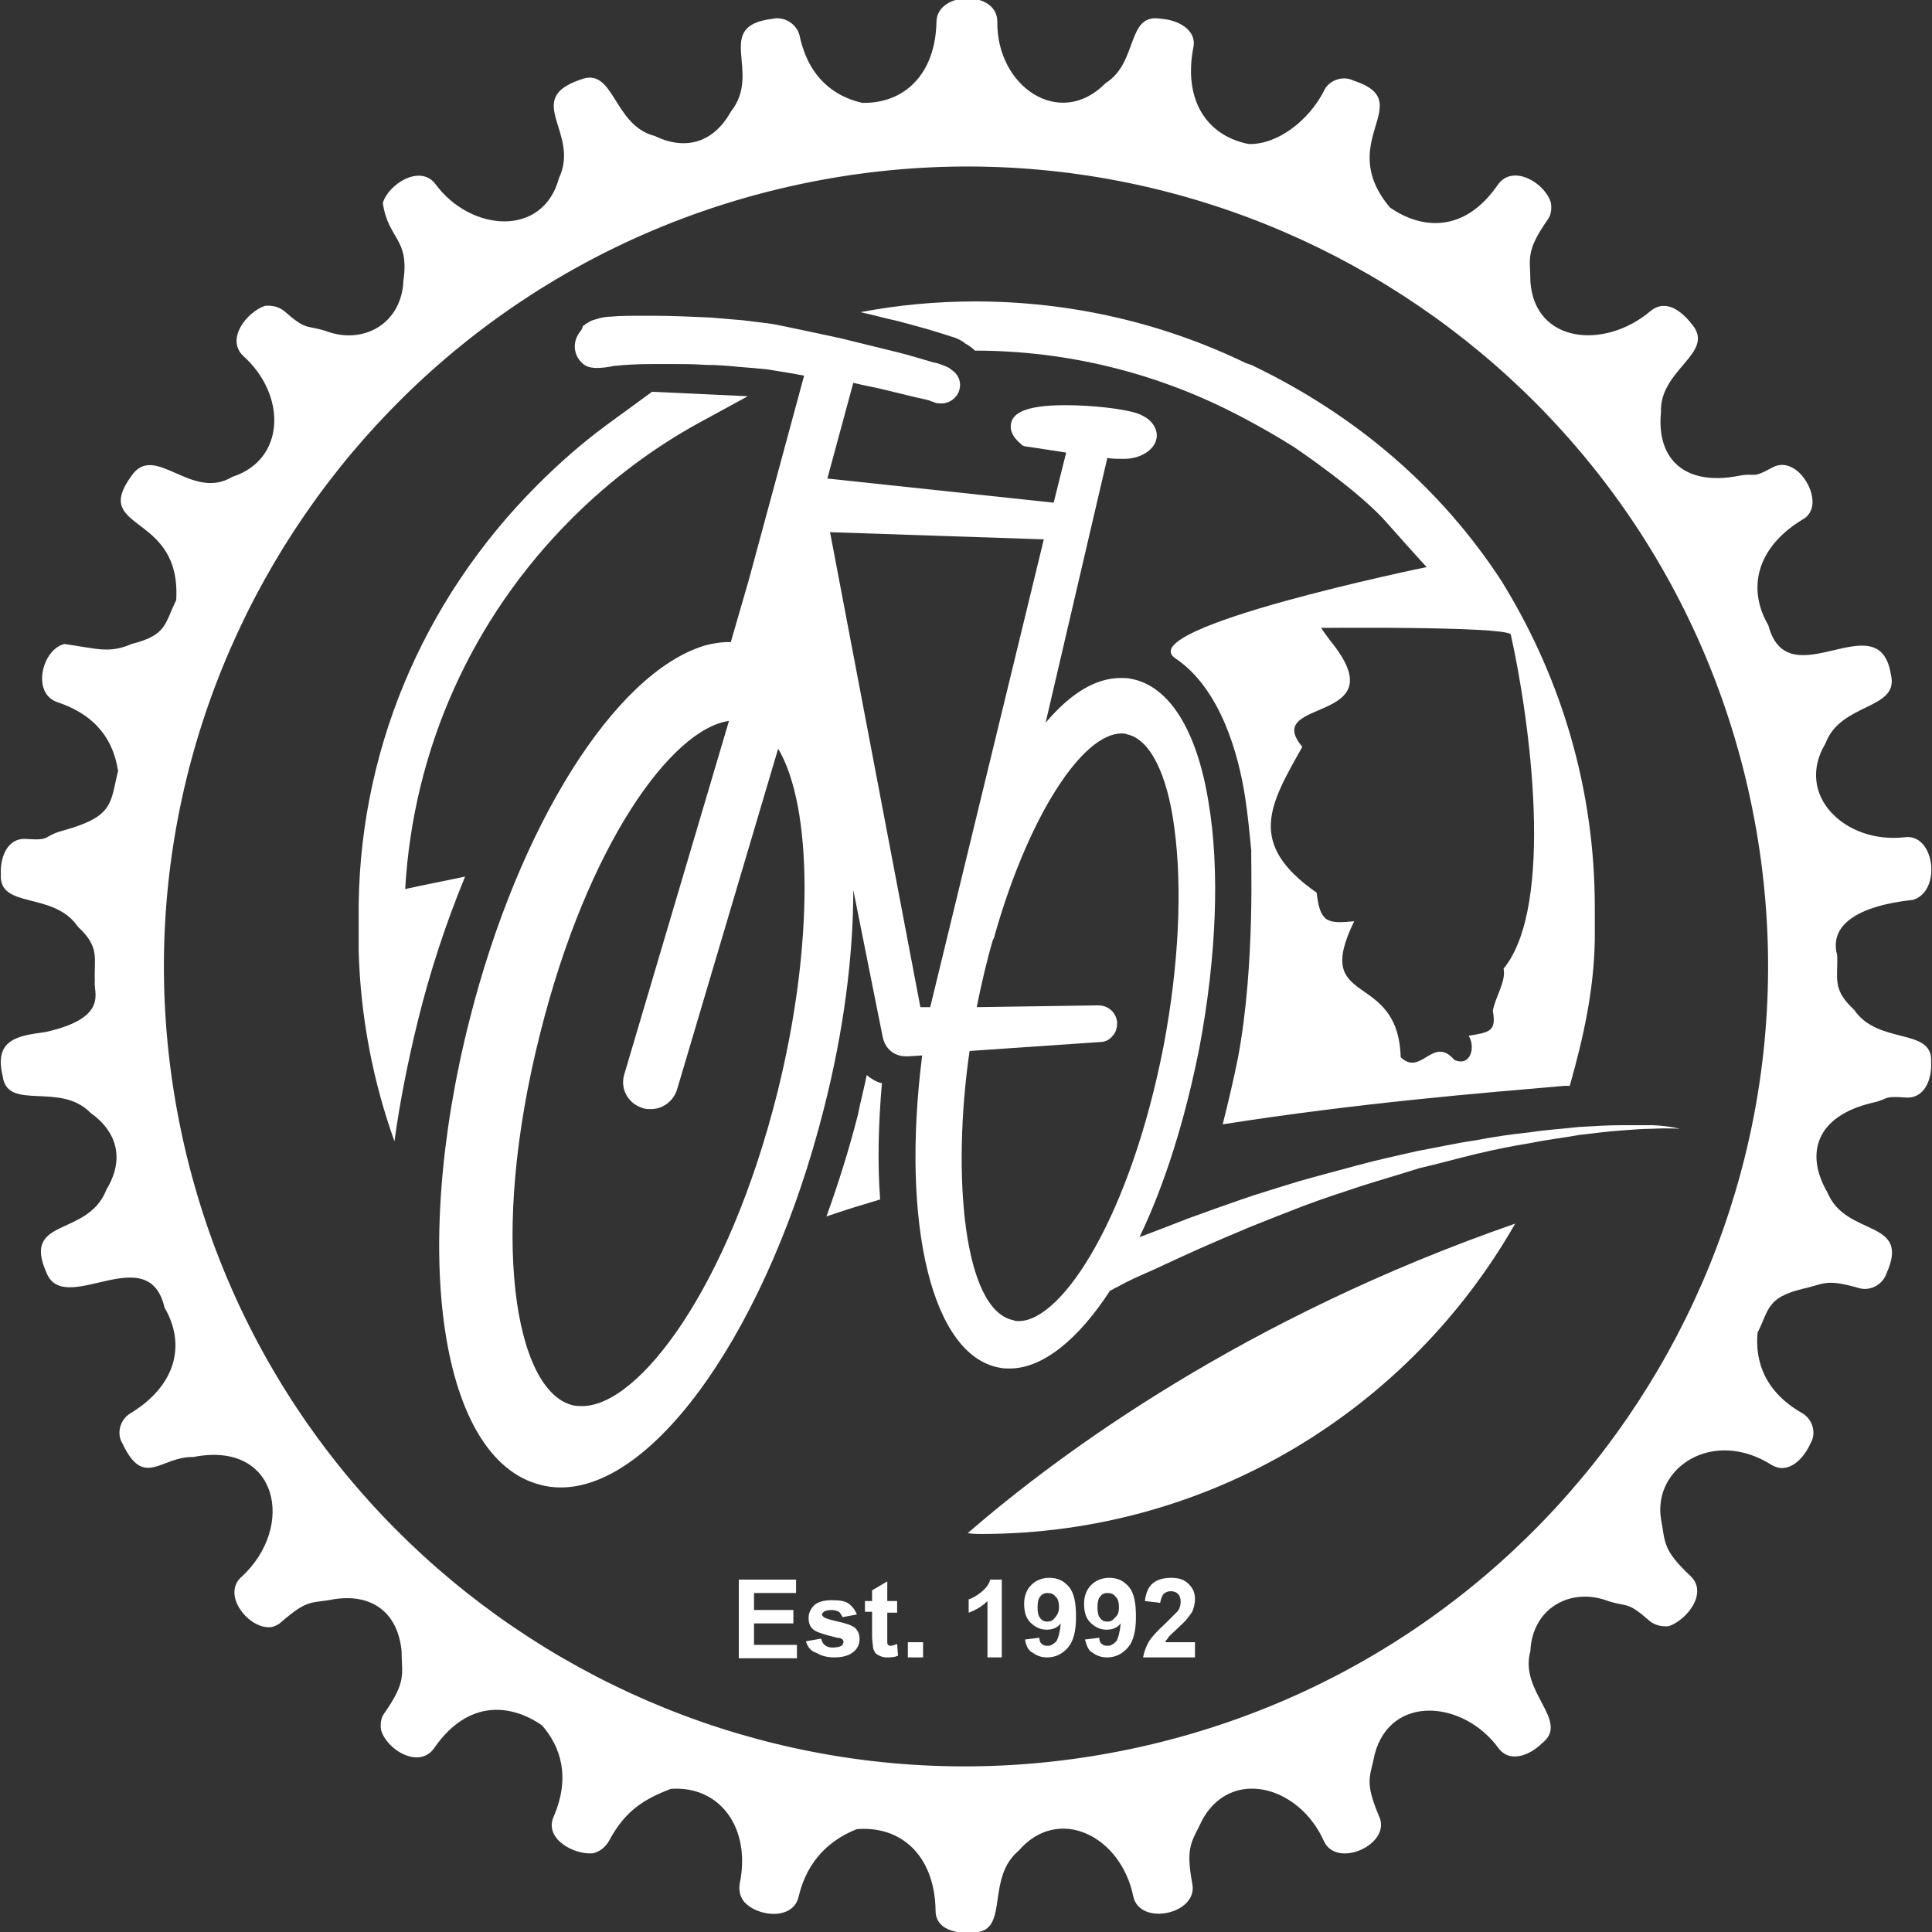 <?xml version="1.0" encoding="utf-8"?>
<!-- Generator: Adobe Illustrator 26.0.2, SVG Export Plug-In . SVG Version: 6.00 Build 0)  -->
<svg version="1.1" id="Layer_1" xmlns="http://www.w3.org/2000/svg" xmlns:xlink="http://www.w3.org/1999/xlink" x="0px" y="0px"
	 viewBox="0 0 216 216" style="enable-background:new 0 0 216 216;" xml:space="preserve">
<rect x="0" y="0" width="216" height="216" fill="#333333" stroke="none"/>
<style type="text/css">
	.st0{fill:#FFFFFF;}
</style>
<g>
	<path class="st0" d="M109.7,171.5c25.6,0,47.9-14,59.7-34.7c-30.2,10.5-50.7,25.5-61.2,34.6C108.7,171.5,109.2,171.5,109.7,171.5"
		/>
	<path class="st0" d="M96.9,120.2c-0.3,1.5-0.7,3-1,4.5c-1,3.9-2.2,7.7-3.5,11.3c2-0.7,4-1.3,6-1.9c-0.3-4-0.2-8.4,0.2-13
		C98,121,97.4,120.6,96.9,120.2"/>
	<path class="st0" d="M113.9,147.7c-0.2,0-0.4,0-0.6-0.1c-5.6-1.1-6.9-16.3-4.9-30.1l14.6-1c0.6,0,1.1-0.3,1.4-0.7
		c0.4-0.4,0.5-1,0.5-1.5c-0.1-1.1-1-1.9-2.1-1.9l-13.6,0.2c0.5-2.5,1.1-5.1,1.8-7.5c0.1-0.1,0.1-0.3,0.2-0.4l0,0l0-0.1l0.2-0.7
		c3.7-12.7,9.6-21.9,14-21.9c0.2,0,0.4,0,0.6,0.1c2.5,0.5,4.5,4.3,5.3,10.5c0.9,6.7,0.5,15.3-1.2,24.3
		C126.4,135.9,118.8,147.7,113.9,147.7 M102.9,112.6L92.8,59.5l23.9,0.8l-12.7,52.3H102.9z M86.9,122.2c-5.5,21.9-15.5,35-21.8,35
		c-0.4,0-0.7,0-1.1-0.1c-6.4-1.6-9.4-18.7-3.6-41.6c5.3-21.1,14.7-34,21.1-34.9l-11.7,39.5c-0.5,1.6,0.4,3.3,2.1,3.8
		c0.3,0.1,0.6,0.1,0.9,0.1c1.3,0,2.5-0.9,2.9-2.2l11.3-38.1C90.9,90.3,91,105.8,86.9,122.2 M184.8,125.8c-1,0-2.2,0-3.6,0
		c-1.4,0-3,0.1-4.7,0.2c-1.7,0.2-3.6,0.3-5.5,0.6c-2,0.2-4,0.5-6.1,0.9c-2.1,0.3-4.3,0.8-6.5,1.2c-2.2,0.5-4.5,1-6.7,1.6
		c-2.2,0.6-4.5,1.2-6.6,1.8c-2.2,0.7-4.3,1.3-6.3,2c-2,0.7-4,1.4-5.9,2.1c-1.8,0.7-3.6,1.4-5.2,2c-0.1,0-0.2,0.1-0.3,0.1
		c2.8-5.8,5.1-13.1,6.7-21.2c1.9-10.1,2.3-19.9,1-27.5c-1.3-8-4.4-12.9-8.6-13.7c-0.4-0.1-0.8-0.1-1.2-0.1c-2.8,0-5.6,1.7-8.4,5
		l6.9-29.6c0.6,0.1,1.1,0.1,1.6,0.1c0.1,0,0.2,0,0.3,0c1.8,0,3.4-1,3.6-2.3c0.1-0.4,0.1-2-2.2-2.8c-1.5-0.5-5-0.9-8-0.9
		c-4.7,0-5.7,1-6,1.8c-0.2,0.6-0.2,1.5,1,2.5l0.2,0.2l0.3,0.1c0,0,2.1,0.3,4.6,0.7l-1.4,5.6l-25.3-2.7l2.9-10.7
		c1.2,0.3,2.4,0.5,3.6,0.8c1.7,0.4,3.2,0.8,4.2,1c0.5,0.1,0.8,0.2,1,0.3c0.1,0,0.1,0,0.1,0l0,0c0.3,0.2,0.6,0.2,1,0.2
		c0.7,0,1.4-0.4,1.8-1.1c0.5-1,0.2-2.1-0.8-2.7l-0.1-0.1c-0.1-0.1-0.4-0.2-0.6-0.3c-0.3-0.1-0.7-0.3-1.3-0.4
		c-1.1-0.3-2.6-0.8-4.3-1.2c-2-0.5-4.1-1-6.1-1.5c-2.3-0.5-4.7-1-7.1-1.5c-1.1-0.2-2.3-0.3-3.8-0.5c-1.1-0.1-2.3-0.2-3.6-0.3
		c-2.2-0.1-4.4-0.2-6.4-0.2l-0.8,0c-1.6,0-2.9,0-3.9,0.1c-0.5,0-1.1,0.1-1.7,0.3c-0.4,0.1-0.6,0.2-0.9,0.4l-0.2,0.1
		c-0.1,0.1-0.2,0.2-0.3,0.2L65,36.9c-1,1.1-1,2.7,0.1,3.7c0.5,0.5,1.3,0.7,3.1,0.4c0.1,0,0.3-0.1,0.6-0.1c0.9-0.1,2.4-0.2,4.1-0.2
		c0.7,0,1.4,0,2.1,0c1.3,0,2.6,0,4,0.1c1.3,0,2.4,0.1,3.4,0.2c1.4,0.1,2.4,0.2,3.4,0.3c1.2,0.2,2.6,0.4,4.1,0.7l-6.2,22.9l-2,6.9
		c-1.3-0.1-3,0.4-3,0.4c-10,3.1-20.7,20.1-26.2,41.8c-6.7,26.4-3.2,49.2,7.9,52c0.7,0.2,1.5,0.3,2.3,0.3h0
		c10.7,0,23.3-18.2,29.4-42.3c2.2-8.6,3.3-17,3.3-24.5l3.3,16.5c0.3,1.3,1.3,2.1,2.6,2.1c0.1,0,0.1,0,0.2,0l1.6-0.1
		c-2.4,18.9,1.1,33.5,8.6,34.9c0.4,0.1,0.8,0.1,1.2,0.1c3.7,0,7.7-3.3,11.2-8.7c0.3-0.1,0.5-0.3,0.8-0.4c1.2-0.7,2.6-1.3,4.2-2
		c1.5-0.7,3.2-1.5,5-2.3c1.8-0.8,3.7-1.6,5.6-2.4c2-0.8,4-1.6,6.1-2.4c2.1-0.8,4.3-1.5,6.4-2.2c2.2-0.7,4.3-1.3,6.5-2
		c2.2-0.5,4.3-1.1,6.4-1.6c2.1-0.5,4.1-0.9,6-1.2c1.9-0.4,3.8-0.6,5.4-0.9c1.7-0.2,3.2-0.4,4.6-0.5c1.4-0.1,2.6-0.2,3.6-0.2
		c2-0.1,3.1,0,3.1,0S186.8,125.9,184.8,125.8"/>
	<path class="st0" d="M72.9,43.8l-5.2,3.8c-2.7,2-5.2,4.2-7.6,6.6c-13,13-20.2,30.3-20,48.5l0,3.5l0,0.1c0.2,7.4,1.6,14.6,4,21.3
		c0.6-4.4,1.5-8.9,2.6-13.4c1.4-5.7,3.2-11.1,5.3-16.2c-2.3,0.5-4.5,0.9-6.7,1.4c0.9-15.6,7.4-30.2,18.6-41.4
		c4.3-4.3,9.1-7.9,14.2-10.7l5.5-3L72.9,43.8z"/>
	<g>
		<path class="st0" d="M82.6,185.3v-8.7h6.4v1.5h-4.7v1.9h4.4v1.5h-4.4v2.4h4.8v1.5H82.6z"/>
		<path class="st0" d="M90.1,183.5l1.7-0.3c0.1,0.3,0.2,0.6,0.4,0.7c0.2,0.2,0.5,0.3,0.9,0.3c0.4,0,0.8-0.1,1-0.2
			c0.1-0.1,0.2-0.3,0.2-0.4c0-0.1,0-0.2-0.1-0.3c-0.1-0.1-0.3-0.2-0.6-0.2c-1.3-0.3-2.2-0.6-2.5-0.8c-0.5-0.3-0.7-0.8-0.7-1.4
			c0-0.5,0.2-1,0.6-1.4c0.4-0.4,1.1-0.6,2-0.6c0.9,0,1.5,0.1,1.9,0.4c0.4,0.3,0.7,0.7,0.9,1.2l-1.6,0.3c-0.1-0.2-0.2-0.4-0.4-0.6
			c-0.2-0.1-0.5-0.2-0.8-0.2c-0.4,0-0.8,0.1-0.9,0.2c-0.1,0.1-0.2,0.2-0.2,0.3c0,0.1,0.1,0.2,0.2,0.3c0.1,0.1,0.7,0.3,1.6,0.5
			c0.9,0.2,1.5,0.4,1.9,0.7c0.3,0.3,0.5,0.7,0.5,1.2c0,0.6-0.2,1.1-0.7,1.5c-0.5,0.4-1.2,0.6-2.1,0.6c-0.9,0-1.5-0.2-2-0.5
			C90.6,184.6,90.3,184.1,90.1,183.5z"/>
		<path class="st0" d="M100.3,179v1.3h-1.1v2.5c0,0.5,0,0.8,0,0.9c0,0.1,0.1,0.2,0.1,0.2c0.1,0.1,0.2,0.1,0.3,0.1
			c0.2,0,0.4-0.1,0.7-0.2l0.1,1.3c-0.4,0.2-0.8,0.2-1.3,0.2c-0.3,0-0.6-0.1-0.8-0.2c-0.2-0.1-0.4-0.2-0.5-0.4
			c-0.1-0.2-0.2-0.4-0.2-0.6c0-0.2-0.1-0.6-0.1-1.2v-2.7h-0.8V179h0.8v-1.2l1.7-1v2.2H100.3z"/>
		<path class="st0" d="M101.5,185.3v-1.7h1.7v1.7H101.5z"/>
		<path class="st0" d="M112.1,185.3h-1.7v-6.3c-0.6,0.6-1.3,1-2.1,1.3v-1.5c0.4-0.1,0.9-0.4,1.4-0.8c0.5-0.4,0.9-0.9,1-1.4h1.3
			V185.3z"/>
		<path class="st0" d="M114.6,183.3l1.6-0.2c0,0.3,0.1,0.6,0.3,0.7c0.2,0.2,0.4,0.2,0.7,0.2c0.3,0,0.6-0.2,0.9-0.5
			c0.2-0.3,0.4-1,0.5-2c-0.4,0.5-0.9,0.7-1.6,0.7c-0.7,0-1.3-0.3-1.8-0.8c-0.5-0.5-0.7-1.2-0.7-2.1c0-0.9,0.3-1.6,0.8-2.1
			c0.5-0.5,1.2-0.8,2-0.8c0.9,0,1.6,0.3,2.2,1c0.6,0.7,0.8,1.8,0.8,3.4c0,1.6-0.3,2.7-0.9,3.4c-0.6,0.7-1.4,1.1-2.3,1.1
			c-0.7,0-1.2-0.2-1.6-0.5C115,184.6,114.7,184,114.6,183.3z M118.4,179.7c0-0.5-0.1-1-0.4-1.2c-0.2-0.3-0.5-0.4-0.9-0.4
			c-0.3,0-0.6,0.1-0.8,0.4c-0.2,0.2-0.3,0.6-0.3,1.2c0,0.6,0.1,1,0.3,1.2c0.2,0.3,0.5,0.4,0.8,0.4c0.3,0,0.6-0.1,0.8-0.4
			C118.2,180.6,118.4,180.2,118.4,179.7z"/>
		<path class="st0" d="M121.3,183.3l1.6-0.2c0,0.3,0.1,0.6,0.3,0.7c0.2,0.2,0.4,0.2,0.7,0.2c0.3,0,0.6-0.2,0.9-0.5
			c0.2-0.3,0.4-1,0.5-2c-0.4,0.5-0.9,0.7-1.6,0.7c-0.7,0-1.3-0.3-1.8-0.8c-0.5-0.5-0.7-1.2-0.7-2.1c0-0.9,0.3-1.6,0.8-2.1
			c0.5-0.5,1.2-0.8,2-0.8c0.9,0,1.6,0.3,2.2,1c0.6,0.7,0.8,1.8,0.8,3.4c0,1.6-0.3,2.7-0.9,3.4c-0.6,0.7-1.4,1.1-2.3,1.1
			c-0.7,0-1.2-0.2-1.6-0.5C121.7,184.6,121.5,184,121.3,183.3z M125.1,179.7c0-0.5-0.1-1-0.4-1.2c-0.2-0.3-0.5-0.4-0.9-0.4
			c-0.3,0-0.6,0.1-0.8,0.4c-0.2,0.2-0.3,0.6-0.3,1.2c0,0.6,0.1,1,0.3,1.2c0.2,0.3,0.5,0.4,0.8,0.4c0.3,0,0.6-0.1,0.8-0.4
			C125,180.6,125.1,180.2,125.1,179.7z"/>
		<path class="st0" d="M133.6,183.8v1.5h-5.8c0.1-0.6,0.3-1.1,0.6-1.7c0.3-0.5,0.9-1.2,1.9-2.1c0.7-0.7,1.2-1.2,1.4-1.4
			c0.2-0.3,0.3-0.7,0.3-1c0-0.4-0.1-0.7-0.3-0.9c-0.2-0.2-0.5-0.3-0.8-0.3c-0.3,0-0.6,0.1-0.8,0.3c-0.2,0.2-0.3,0.6-0.4,1l-1.7-0.2
			c0.1-0.9,0.4-1.6,0.9-2s1.2-0.6,2-0.6c0.9,0,1.5,0.2,2,0.7c0.5,0.5,0.7,1,0.7,1.7c0,0.4-0.1,0.8-0.2,1.1c-0.1,0.4-0.4,0.7-0.7,1.1
			c-0.2,0.3-0.6,0.6-1.1,1.1c-0.5,0.5-0.9,0.8-1,1c-0.1,0.2-0.3,0.3-0.3,0.5H133.6z"/>
	</g>
	<path class="st0" d="M213,93.6c-6.7,0.8-12.4-4.7-8.9-10.5c1.7-4.6,8.3-3.7,7.3-7.7c-1.3-8.2-11.5,2.9-13.7-5.5
		c-2.4-4.1-1.3-8.7,3.8-11.8c0.6-0.3,1-0.9,1.1-1.5c0.4-2.2-2.1-5.7-4.5-4.3c-2.4,1.3-1.7,0.5-3.7,0.9c-6.3,1.2-9.2-2.1-8.7-7.1
		c-0.2-4.8,6.1-6.6,3.5-9.8c-1.1-1.4-2.9-3-4.7-1.5c-5.1,4.3-12.9,3.6-13.4-3.3c0-2.6-0.6-3.3,1.9-6.9c0.4-0.5,0.5-1.2,0.4-1.9
		c-0.6-2.2-4.2-4.4-5.9-2.1c-3.9,5.7-8.8,4.9-12.1,2.6c-6.3-7.5,3.3-11.8-4.1-14.2c-1.2-0.6-2.8,0-3.3,1.2c-1.7,3.3-5.2,6-8.4,5.9
		c-4.6-0.9-7.3-4.8-6.2-10.7c0.5-2.1-1.8-3.2-3.6-3.3c-3.9-0.7-2.5,4.9-6.2,7.2c-5.1,5.2-12.2,0.4-12.1-6.9c0-3.5-6.7-3.4-6.8,0
		c-0.1,5.9-3.6,9.2-8.3,9.1c-3.1-0.7-6-2.8-7-7.5c-0.3-1.3-1.7-2.2-3-1.9c-6.8,0.8-1.1,5.9-4.7,10.4c-1.9,3.4-5,4.4-8.5,2.7
		c-4.7-1.2-4.5-7.8-8.3-6.3c-6.5,2.2,0,5.9-2.4,11c-1.8,6.7-9.9,6-13.8,0.7c-1.7-2.3-5.3,0-5.9,2.1c0.6,4.1,3,3.9,2.3,8.7
		c-0.2,4.8-4.5,7.2-8.7,5.6c-2.2-0.7-2.1,0-4.6-2.2c-0.6-0.5-1.4-0.7-2.2-0.6c-2,0.7-4.4,3.7-2.4,5.6c4.9,4.4,4.7,11.6-1.2,13.5
		c-4.6,2.8-8.7-3.9-11.3-0.1c-4.6,6.3,5.6,4,5,13.9c-1.3,2.6-1,3.9-5,4.9c-2.5,1.1-3.9,0.5-7.5,0c-2.5,0.6-3.7,5.5-0.8,6.5
		c4.5,1.5,6.3,4.4,6.8,7.7c-0.9,3.6-0.4,5.1-6.3,6.7C4.8,93.5,5.7,94,3,93.8c-2.2-0.2-3,2.1-2.9,3.9c-0.3,4,5.9,1.9,8.6,5.9
		c2.5,2.3,1.8,3.5,1.9,6.1c-0.2,1.2,1.7,4.1-5.6,5.7c-3,0.4-5.7,0.8-4.7,4.9c0.5,4,6.4,0.6,9.8,4.1c3.1,2.2,3.8,5.3,1.8,8.6
		c-2.1,5.4-9.5,3-6.7,9.3c2,5,11.4-3.9,13.2,3.9c2.4,4.1,1.3,8.7-3.8,11.8c-1.2,0.7-1.6,2.3-0.9,3.4c2.4,5.1,4.3,1.4,7.9,1.5
		c9.5-1.9,11.5,7.8,5.4,13.4c-2.3,2,0.9,6,3.4,5.6c0.4-0.1,0.8-0.3,1.1-0.6c3-2.6,3.3-2,5.8-2.5c4.4-0.7,7.2,1.6,7.6,5.8
		c0,2.6,0.6,3.3-1.9,6.9c-0.4,0.5-0.5,1.2-0.4,1.9c0.6,2.2,4.2,4.4,5.9,2.1c3.9-5.7,8.8-4.9,12.1-2.6c2.1,2.4,3.2,5.8,1.3,10.2
		c-1.1,2.5,2.3,4.3,4.4,4.1c0.8-0.2,1.4-0.7,1.8-1.4c1.8-3.4,4-4.7,6.9-5.8c5.5-0.4,9,4.4,7.7,10.6c-0.1,0.7,0,1.3,0.4,1.9
		c1.4,1.8,5.6,2.3,6.2-0.5c1-4.2,3.7-6.4,6.5-7.5c5-0.4,8.7,3,8.8,9.1c0,2.4,2.9,2.7,4.8,2.4c3.3-0.6,0.9-6.1,4.5-9.1
		c4.4-5.1,11.4-1.7,12.8,5.1c0.7,3.4,7.3,2,6.6-1.4c-0.8-4.3,0-4.7,1.1-7.1c3.2-5.9,10.8-3.9,13.6,2.3c1.4,3.2,7.6,0.4,6.2-2.7
		c-1.7-4-1-4.4-0.5-7c1.8-6.7,9.9-6,13.8-0.7c1.3,1.8,3.6,0.8,4.9-0.5c3.2-2.5-2.6-5.7-1.3-10.3c0.2-4.8,4.5-7.2,8.7-5.6
		c2.2,0.7,2.1,0,4.6,2.2c0.6,0.5,1.4,0.7,2.2,0.6c2-0.7,4.4-3.7,2.4-5.6c-3.2-3-2.8-3.8-3.3-6.4c-0.9-5.7,5.8-10.2,12.4-6
		c1.9,1.1,3.6-0.8,4.3-2.4c0.7-1.1,0.3-2.7-0.9-3.4c-4.2-2.4-5.3-5.8-5-9c1.3-2.6,1-3.9,5-4.9c2.4-0.5,2.5-1.2,6.3-0.1
		c1.3,0.4,2.7-0.4,3.1-1.6c2.8-6.2-4.5-4-6.6-9.1c-2.5-4.3-1.3-8.5,5-10c1.9-0.4,1.1-0.8,3.7-0.6c2.2,0.2,3-2.1,2.9-3.9
		c0.3-4-5.9-1.9-8.6-5.9c-2.5-2.3-1.8-3.5-1.9-6.1c-0.9-3.3,2.1-5.5,8.5-6.2C217.1,99.6,216.3,93.2,213,93.6z M126.6,195.5
		c-48.4,10.3-96-20.5-106.3-68.8S41,30.9,89.4,20.6c48.4-10.3,96,20.5,106.3,68.8S175,185.2,126.6,195.5z"/>
	<path class="st0" d="M178.3,104.9l0-3.5c0-12.9-3.6-25.2-10.1-35.9l-0.3-0.5c-6.9-10.6-16.5-18.7-28-24.2l-0.6-0.2
		c-9.3-4.5-19.6-6.9-30.3-6.9c-4.3,0-8.6,0.4-12.8,1.2c1.4,0.3,2.8,0.7,4.2,1c1.8,0.5,3.4,0.9,4.6,1.3c0.7,0.2,1.2,0.4,1.6,0.5
		c0.3,0.1,0.8,0.3,1.2,0.6l0.1,0.1c0.4,0.2,0.8,0.5,1.1,0.8c10.3,0,20.3,2.5,29.2,7.1l0.4,0.2c2.1,1.1,4.2,2.3,6.1,3.5
		c0,0,7.3,4.9,10.4,8.5c3.1,3.5,4.4,4.9,4.4,4.9s-33.1,6.8-28.1,10.2c5.1,3.4,7.1,10.9,7.8,15.5c0.3,1.9,0.5,4,0.7,6.1
		c-0.1,0,0.5,12.5-1.5,23.1c-0.5,2.5-1.1,5-1.7,7.4c15.3-2.4,28.9-3.5,38.2-4.3c0.2,0,0.4,0,0.6,0c1.5-5.3,2.7-10.6,2.8-16.3
		L178.3,104.9z M166.9,113c0.4,2.3-0.3,2.4-2.7,2.8c0.8,1.3,0.2,3.5-1.6,2.7c-2.4-2.8-3.7,1.9-6-0.3c-0.3-9.9-10-5.4-5.2-15.2
		c-3.1,0.3-3.8,0.1-4.2-3.2c-7.9-5.5-5.2-9.9-1.6-16.3c-4.7-5.6,10.9-2.4,3.1-11.9c-0.6-0.8-1-1.4-1-1.4s20-0.2,21.2,0.7
		c2.1,9.4,5,30.3-0.8,37.4C168.4,109.7,167.2,111.4,166.9,113z"/>
</g>
</svg>
